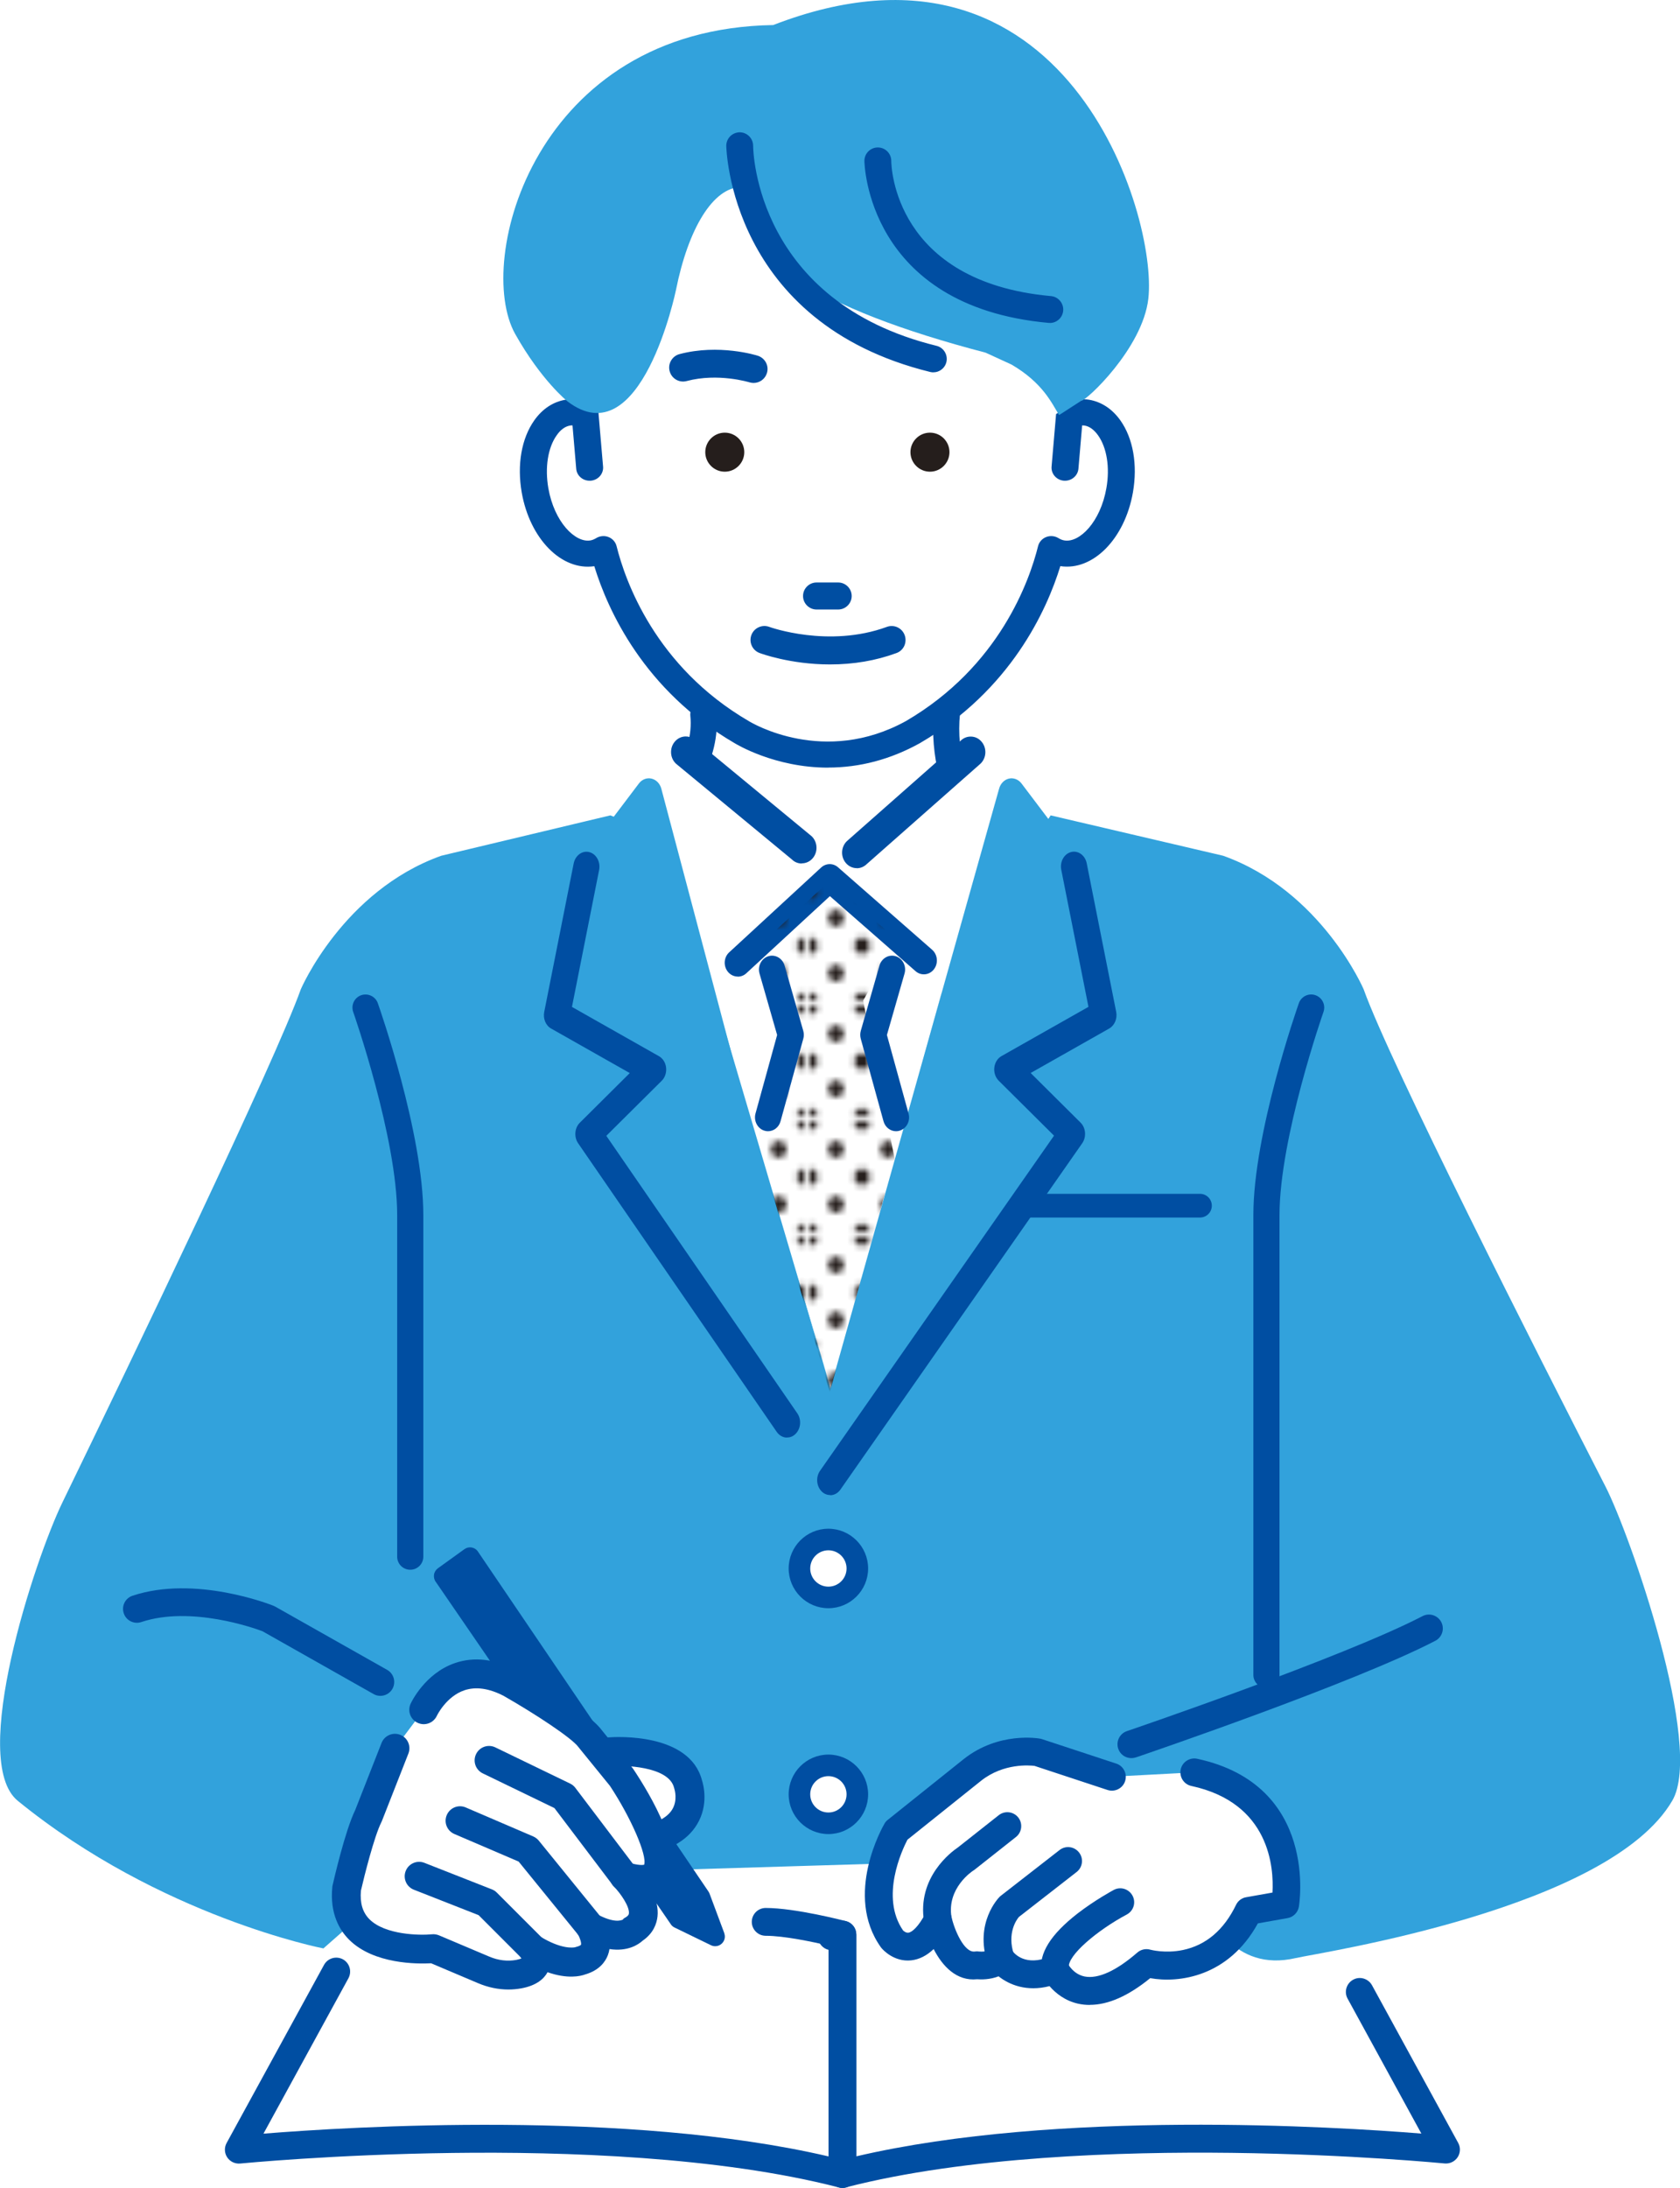<?xml version="1.0" encoding="UTF-8"?>
<svg id="_レイヤー_2" data-name="レイヤー 2" xmlns="http://www.w3.org/2000/svg" xmlns:xlink="http://www.w3.org/1999/xlink" viewBox="0 0 212.72 276.87">
  <defs>
    <style>
      .cls-1 {
        fill: none;
      }

      .cls-2 {
        fill: url(#_新規パターンスウォッチ_22);
      }

      .cls-3 {
        fill: #251e1c;
      }

      .cls-4 {
        fill: #fff;
      }

      .cls-5 {
        fill: #004ea2;
      }

      .cls-6 {
        fill: #32a2dc;
      }
    </style>
    <pattern id="_新規パターンスウォッチ_22" data-name="新規パターンスウォッチ 22" x="0" y="0" width="18.12" height="18.12" patternTransform="translate(-2879.52 -10230.72) scale(.73 .77)" patternUnits="userSpaceOnUse" viewBox="0 0 18.12 18.12">
      <g>
        <rect class="cls-1" width="18.12" height="18.12"/>
        <path class="cls-3" d="M18.12,19.48c.75,0,1.36-.61,1.36-1.36s-.61-1.36-1.36-1.36-1.36.61-1.36,1.36.61,1.36,1.36,1.36Z"/>
        <path class="cls-3" d="M9.06,19.48c.75,0,1.36-.61,1.36-1.36s-.61-1.36-1.36-1.36-1.36.61-1.36,1.36.61,1.36,1.36,1.36Z"/>
        <path class="cls-3" d="M0,19.48c.75,0,1.36-.61,1.36-1.36s-.61-1.36-1.36-1.36-1.36.61-1.36,1.36.61,1.36,1.36,1.36Z"/>
        <path class="cls-3" d="M18.12,10.42c.75,0,1.36-.61,1.36-1.36s-.61-1.36-1.36-1.36-1.36.61-1.36,1.36.61,1.36,1.36,1.36Z"/>
        <path class="cls-3" d="M9.06,10.42c.75,0,1.36-.61,1.36-1.36s-.61-1.36-1.36-1.36-1.36.61-1.36,1.36.61,1.36,1.36,1.36Z"/>
        <path class="cls-3" d="M0,10.42c.75,0,1.36-.61,1.36-1.36s-.61-1.36-1.36-1.36-1.36.61-1.36,1.36.61,1.36,1.36,1.36Z"/>
        <path class="cls-3" d="M18.12,1.36c.75,0,1.36-.61,1.36-1.36s-.61-1.36-1.36-1.36-1.36.61-1.36,1.36.61,1.36,1.36,1.36Z"/>
        <circle class="cls-3" cx="9.06" r="1.36"/>
        <path class="cls-3" d="M0,1.36c.75,0,1.36-.61,1.36-1.36S.75-1.36,0-1.36-1.36-.75-1.36,0-.75,1.36,0,1.36Z"/>
        <path class="cls-3" d="M-9.06,1.36c.75,0,1.36-.61,1.36-1.36s-.61-1.36-1.36-1.36-1.36.61-1.36,1.36.61,1.36,1.36,1.36Z"/>
        <path class="cls-3" d="M-9.06,0"/>
        <path class="cls-3" d="M4.53,14.95c.75,0,1.36-.61,1.36-1.36s-.61-1.36-1.36-1.36-1.36.61-1.36,1.36.61,1.36,1.36,1.36Z"/>
        <path class="cls-3" d="M13.59,14.95c.75,0,1.36-.61,1.36-1.36s-.61-1.36-1.36-1.36-1.36.61-1.36,1.36.61,1.36,1.36,1.36Z"/>
        <path class="cls-3" d="M4.53,5.89c.75,0,1.36-.61,1.36-1.36s-.61-1.36-1.36-1.36-1.36.61-1.36,1.36.61,1.36,1.36,1.36Z"/>
        <path class="cls-3" d="M13.59,5.89c.75,0,1.36-.61,1.36-1.36s-.61-1.36-1.36-1.36-1.36.61-1.36,1.36.61,1.36,1.36,1.36Z"/>
        <path class="cls-3" d="M-4.53,5.89c.75,0,1.36-.61,1.36-1.36s-.61-1.36-1.36-1.36-1.36.61-1.36,1.36.61,1.36,1.36,1.36Z"/>
        <path class="cls-3" d="M-4.53,4.53"/>
      </g>
    </pattern>
  </defs>
  <g id="_イラスト" data-name="イラスト">
    <g>
      <path class="cls-4" d="M106.67,244.8s45.2-9.25,61.54,0l14.9,27.22s-46.64-4.62-76.43,3.08v-30.31Z"/>
      <path class="cls-4" d="M106.67,244.8s-45.2-9.25-61.54,0l-14.9,27.22s46.64-4.62,76.43,3.08v-30.31Z"/>
      <path class="cls-5" d="M106.67,276.87c-.39,0-.77-.13-1.08-.37-.43-.33-.68-.85-.68-1.39v-28.37c-.66-.16-1.2-.7-1.32-1.41-.02-.1-.03-.2-.03-.3,0-.84.6-1.59,1.46-1.73l1.34-.23c.94-.16,1.83.45,2.02,1.38,0,.04.01.07.02.11.01.09.02.19.02.28v28.03c25.39-5.93,60.64-3.76,71.55-2.88l-9.34-17.08c-.47-.85-.15-1.92.7-2.39.85-.47,1.92-.15,2.39.7l10.92,19.96c.31.57.28,1.27-.08,1.81-.36.54-.99.84-1.64.78-.12-.01-11.79-1.15-26.93-1.34-13.91-.17-33.7.45-48.89,4.37-.15.04-.29.06-.44.06Z"/>
      <path class="cls-5" d="M106.67,276.87c-.15,0-.29-.02-.44-.06-15.19-3.93-34.97-4.55-48.89-4.37-15.14.19-26.81,1.33-26.93,1.34-.65.06-1.28-.24-1.64-.78-.36-.54-.39-1.24-.08-1.81l12.34-22.55c.47-.85,1.53-1.16,2.39-.7.85.47,1.16,1.53.7,2.39l-10.76,19.67c10.91-.88,46.16-3.05,71.55,2.88v-26.68c-1.95-.46-5.62-1.24-7.96-1.24-.97,0-1.76-.79-1.76-1.76s.79-1.76,1.76-1.76c3.75,0,9.91,1.6,10.17,1.67.77.2,1.31.9,1.31,1.7v30.31c0,.54-.25,1.06-.68,1.39-.31.24-.69.37-1.08.37Z"/>
      <path class="cls-6" d="M144.75,234.83l6.99,5.55c1.44,2.05,4.32,9.25,12.33,7.4,3.13-.72,39.67-6.18,47.68-19.93,4.01-6.88-5.34-33.65-8.48-39.77-8.84-17.24-27.25-53.51-30.61-62.9,0,0-5.33-12.44-17.78-16.89l-21.85-5.11s-10.03,18.26-55.75,0l-21.41,5.11c-12.44,4.44-17.78,16.89-17.78,16.89-3.3,9.24-21.2,46.43-30.19,64.95-3.51,7.23-11.88,32.68-5.65,37.75,18.02,14.68,38.7,18.68,38.7,18.68l10.12-8.91,93.69-2.83Z"/>
      <g>
        <polygon class="cls-4" points="89.53 79.5 87.07 113.47 105.31 176.2 122.08 115.25 118.85 81.41 89.53 79.5"/>
        <path class="cls-4" d="M105.32,176.2l-18.52-62.71v-.04s2.49-34.23,2.49-34.23l29.8,1.95,3.55,32.96h0l-17.32,62.07ZM87.33,113.45l17.96,62.76,16.32-59.28-3-35.27-28.84-1.89-2.44,33.68Z"/>
      </g>
      <path class="cls-5" d="M74.36,112.63c-.55,0-1.09-.28-1.41-.78-.48-.78-.24-1.79.53-2.28.15-.09,14.91-9.38,13.93-18.99-.09-.91.57-1.72,1.48-1.81.91-.09,1.72.57,1.81,1.48,1.18,11.66-14.8,21.71-15.48,22.13-.27.17-.57.25-.87.25Z"/>
      <path class="cls-5" d="M126.84,112.35c-.48,0-.95-.21-1.28-.6-.35-.42-8.44-10.41-7.3-21.73.09-.91.91-1.57,1.81-1.48.91.09,1.57.9,1.48,1.81-1.01,9.93,6.49,19.2,6.56,19.29.58.71.48,1.75-.23,2.33-.31.25-.68.38-1.05.38Z"/>
      <g>
        <polygon class="cls-4" points="105.06 110.1 89.72 129.66 79.89 105.95 85.83 94.65 105.06 110.1"/>
        <polygon class="cls-4" points="105.06 110.1 121.67 128.54 131.5 104.83 124.34 94.64 105.06 110.1"/>
      </g>
      <g>
        <polygon class="cls-6" points="82.16 100.34 105.12 186.94 74.5 143.95 82.71 135.96 70.53 129.21 74.26 110.78 82.16 100.34"/>
        <path class="cls-6" d="M105.13,188.8c-.49,0-.97-.24-1.29-.7l-30.62-42.99c-.55-.78-.46-1.91.21-2.56l6.32-6.16-9.95-5.52c-.68-.38-1.05-1.24-.88-2.07l3.73-18.43c.06-.29.18-.56.35-.79l7.9-10.44c.39-.52,1.01-.75,1.6-.61.59.14,1.07.63,1.24,1.29l22.97,86.6c.23.85-.12,1.76-.82,2.17-.24.14-.51.21-.76.21ZM76.79,144.18l24.34,34.17-19.68-74.21-5.67,7.49-3.35,16.56,11.01,6.11c.5.28.84.81.91,1.43.07.62-.14,1.23-.56,1.64l-7,6.82Z"/>
      </g>
      <g>
        <polygon class="cls-6" points="128.09 100.34 105.12 186.94 135.75 143.95 127.54 135.96 139.72 129.21 135.99 110.78 128.09 100.34"/>
        <path class="cls-6" d="M105.12,188.8c-.26,0-.52-.07-.77-.21-.7-.41-1.42-4.99-1.19-5.84l23.34-82.93c.17-.65.65-1.15,1.24-1.29.59-.14,1.21.1,1.6.61l7.9,10.44c.17.23.29.5.35.79l3.73,18.43c.17.84-.19,1.69-.88,2.07l-9.95,5.52,6.32,6.16c.67.65.76,1.78.21,2.56l-30.62,42.99c-.32.45-.8.7-1.29.7ZM128.8,104.15l-19.68,74.21,24.34-34.17-7-6.82c-.42-.41-.63-1.02-.56-1.64.07-.62.41-1.15.91-1.43l11.01-6.11-3.35-16.56-5.67-7.49Z"/>
      </g>
      <g>
        <path class="cls-5" d="M105.12,189.21c.48,0,.96-.24,1.29-.71l30.62-43.83c.55-.79.46-1.95-.21-2.61l-6.32-6.28,9.95-5.63c.68-.39,1.05-1.26.88-2.11l-3.73-18.79c-.2-1.02-1.09-1.66-1.98-1.43-.89.23-1.45,1.24-1.24,2.26l3.44,17.33-11.01,6.23c-.5.28-.84.83-.91,1.45-.07.63.14,1.25.56,1.67l7,6.95-29.63,42.41c-.57.82-.45,2.01.26,2.66.3.28.67.41,1.03.41Z"/>
        <path class="cls-5" d="M99.66,181.91c.36,0,.72-.13,1.02-.41.72-.65.84-1.84.27-2.66l-24.18-35.11,7.01-6.96c.42-.41.63-1.04.56-1.67-.07-.63-.41-1.17-.91-1.45l-11.01-6.23,3.44-17.33c.2-1.02-.36-2.03-1.24-2.26-.89-.23-1.77.41-1.98,1.43l-3.73,18.79c-.17.85.19,1.73.88,2.11l9.95,5.63-6.32,6.28c-.67.66-.76,1.81-.22,2.6l25.15,36.53c.33.47.81.72,1.3.72Z"/>
      </g>
      <g>
        <path class="cls-5" d="M101.51,109.05c-.4,0-.8-.15-1.11-.46l-14.7-12.13c-.67-.65-.72-1.76-.1-2.47.62-.71,1.66-.76,2.33-.11l14.7,12.13c.67.65.72,1.76.1,2.47-.33.38-.77.57-1.22.57Z"/>
        <path class="cls-5" d="M101.51,109.27c-.47,0-.91-.18-1.25-.52l-14.68-12.12c-.38-.37-.59-.85-.61-1.38-.02-.53.15-1.03.49-1.42.69-.8,1.87-.85,2.63-.12l14.68,12.11c.77.74.82,1.99.13,2.79-.35.41-.85.64-1.37.64ZM86.81,93.65c-.39,0-.78.17-1.06.49-.54.62-.5,1.59.09,2.16l14.68,12.12c.59.57,1.54.51,2.05-.08.54-.62.5-1.59-.09-2.16l-14.68-12.11c-.28-.27-.64-.41-.99-.41Z"/>
      </g>
      <g>
        <path class="cls-5" d="M108.48,109.64c-.44,0-.89-.19-1.21-.56-.62-.71-.58-1.81.09-2.47l14.42-12.72c.67-.66,1.71-.61,2.33.1.62.71.58,1.81-.09,2.47l-14.42,12.72c-.32.31-.72.47-1.12.47Z"/>
        <path class="cls-5" d="M108.48,109.86c-.52,0-1.01-.23-1.36-.63-.7-.8-.65-2.04.1-2.78l14.43-12.73c.36-.35.83-.53,1.33-.51.5.02.96.24,1.29.63.7.8.65,2.04-.1,2.78l-14.43,12.73c-.34.33-.78.52-1.25.52ZM122.9,93.65c-.36,0-.71.14-.98.41l-14.43,12.73c-.58.57-.61,1.53-.07,2.15.52.59,1.48.63,2.04.08l14.43-12.73c.58-.57.61-1.54.07-2.15-.26-.3-.62-.47-1.01-.49-.02,0-.04,0-.06,0Z"/>
      </g>
      <path class="cls-5" d="M93.42,123.58c-.46,0-.92-.2-1.25-.6-.6-.73-.53-1.84.16-2.47l11.64-10.73c.61-.56,1.52-.58,2.14-.03l11.92,10.44c.7.62.8,1.72.22,2.47-.58.75-1.63.85-2.33.23l-10.84-9.49-10.58,9.76c-.31.29-.7.43-1.09.43Z"/>
      <polygon class="cls-2" points="113.64 118.98 105.48 111.87 105.49 111.09 105.06 111.48 104.63 111.09 104.63 111.87 96.84 118.98 100.83 126.62 95.9 144.31 105.06 176.2 113.28 146.62 109.29 126.62 113.64 118.98"/>
      <path class="cls-5" d="M97.25,143.15c-.15,0-.31-.02-.46-.07-.88-.27-1.38-1.24-1.13-2.17l2.74-9.94-2.23-7.77c-.27-.93.23-1.9,1.1-2.19.87-.28,1.8.24,2.07,1.17l2.37,8.27c.09.33.1.67,0,1l-2.88,10.44c-.21.77-.87,1.26-1.59,1.26Z"/>
      <path class="cls-5" d="M113.46,143.15c-.72,0-1.38-.5-1.59-1.26l-2.88-10.44c-.09-.33-.09-.67,0-1l2.37-8.27c.27-.93,1.19-1.45,2.07-1.17.87.28,1.37,1.26,1.1,2.19l-2.23,7.77,2.74,9.94c.26.93-.25,1.9-1.13,2.17-.15.05-.31.07-.46.07Z"/>
      <g>
        <g>
          <path class="cls-4" d="M137.61,52.2c-.73-.12-1.47,0-2.18.28l-30.66-41.61c-5.08-.49-25.7,7.06-30.93,36.31l.26,5.3c-.71-.29-1.45-.4-2.18-.28-3.16.52-5.02,4.92-4.17,9.83.86,4.91,4.12,8.48,7.28,7.97.5-.08.96-.27,1.39-.53,1.11,4.44,5.06,15.91,17.52,23.17,0,0,10.19,6.34,21.65,0,12.46-7.26,16.41-18.73,17.52-23.17.43.26.89.45,1.39.53,3.16.51,6.42-3.06,7.28-7.97.86-4.91-1.01-9.32-4.17-9.83Z"/>
          <g>
            <path class="cls-5" d="M137.85,50.78c-.38-.06-.76-.08-1.14-.06l-2.8,1.8-.56,6.53c-.07.8.55,1.5,1.37,1.56.04,0,.08,0,.12,0,.77,0,1.43-.57,1.49-1.33l.48-5.67c.18-.01.35-.01.52.01,2.01.33,3.71,3.76,2.94,8.16-.77,4.4-3.55,7.11-5.55,6.78-.28-.05-.55-.15-.84-.33-.41-.25-.92-.29-1.37-.12-.45.18-.78.55-.89,1-1.09,4.38-4.91,15.31-16.82,22.26-10.49,5.79-19.69.27-20.12,0-11.92-6.95-15.75-17.89-16.84-22.27-.11-.45-.45-.83-.9-1-.18-.07-.37-.11-.56-.11-.28,0-.56.08-.8.22-.28.17-.56.28-.83.33-2.01.32-4.78-2.38-5.55-6.78-.77-4.4.93-7.84,2.93-8.16.17-.03.35-.03.53-.01l.48,5.67c.06.76.72,1.33,1.49,1.33.04,0,.08,0,.12,0,.83-.07,1.44-.76,1.37-1.56l-.57-6.67-.25-5.1-2.99-.34c-.02.1-.03.21-.02.31l.17,3.45c-.28,0-.56.02-.84.07-4.04.66-6.41,5.71-5.4,11.5,1.01,5.79,4.96,9.81,9.01,9.16.04,0,.08-.01.12-.02,1.64,5.43,6.14,15.69,17.72,22.45.3.18,5.05,3.07,11.74,3.07,3.43,0,7.37-.76,11.48-3.03,0,0,.02-.01.03-.02,11.62-6.77,16.12-17.04,17.76-22.47.04,0,.08.01.12.02,4.03.65,7.99-3.37,9.01-9.16,1.01-5.79-1.36-10.84-5.4-11.5Z"/>
            <path class="cls-5" d="M104.86,97.14c-6.78,0-11.64-2.98-11.85-3.1-11.49-6.7-16.05-16.83-17.76-22.39-4.14.61-8.16-3.46-9.19-9.33-.61-3.51-.03-6.84,1.6-9.14,1.03-1.45,2.4-2.35,3.97-2.6.22-.04.44-.06.66-.07l-.16-3.24c0-.12,0-.24.02-.36l.03-.19,3.35.38.26,5.28.57,6.66c.04.43-.1.85-.38,1.19-.3.35-.72.56-1.18.6-.97.07-1.77-.62-1.84-1.51l-.47-5.49c-.11,0-.21,0-.3.02-.62.1-1.21.52-1.7,1.23-1.12,1.57-1.51,4.08-1.06,6.7.75,4.28,3.4,6.92,5.31,6.61.25-.04.5-.14.76-.3.46-.28,1.05-.33,1.55-.13.51.2.89.63,1.02,1.15,1.08,4.35,4.88,15.23,16.74,22.14.39.24,9.54,5.71,19.91-.01,11.84-6.91,15.64-17.78,16.72-22.13.13-.52.51-.95,1.02-1.15.51-.2,1.09-.15,1.55.13.26.16.51.26.77.3,1.91.31,4.56-2.33,5.31-6.62.46-2.62.06-5.12-1.06-6.69-.5-.7-1.09-1.13-1.71-1.23-.09-.01-.19-.02-.3-.02l-.47,5.49c-.08.9-.9,1.58-1.84,1.51-.47-.04-.88-.25-1.18-.6-.28-.33-.42-.76-.38-1.19l.57-6.64,2.93-1.88h.05c.39-.02.79,0,1.18.06h0c1.57.26,2.94,1.16,3.97,2.6,1.63,2.29,2.21,5.62,1.6,9.13-1.03,5.87-5.06,9.96-9.19,9.33-1.71,5.56-6.27,15.69-17.8,22.41-3.7,2.05-7.6,3.08-11.61,3.08ZM75.54,71.17l.05.18c1.65,5.46,6.13,15.63,17.63,22.33.2.13,4.97,3.04,11.64,3.04,3.94,0,7.77-1.01,11.38-3.01,11.55-6.74,16.04-16.9,17.69-22.37l.05-.18.3.05c3.92.63,7.78-3.31,8.77-8.99.59-3.36.01-6.65-1.53-8.82-.96-1.36-2.24-2.2-3.7-2.44-.34-.05-.69-.07-1.04-.06l-2.67,1.71-.55,6.43c-.03.32.07.63.29.88.22.26.54.43.9.45.71.05,1.34-.46,1.4-1.13l.5-5.84h.17c.21-.03.4-.03.57,0,.73.12,1.42.6,1.98,1.4,1.18,1.66,1.6,4.28,1.13,7.01-.79,4.52-3.68,7.3-5.78,6.95-.31-.05-.61-.17-.91-.36-.35-.21-.79-.25-1.18-.1-.38.15-.67.47-.77.86-1.1,4.4-4.94,15.4-16.92,22.39-10.58,5.84-19.94.25-20.33,0-11.99-6.99-15.83-17.99-16.93-22.39-.1-.39-.38-.71-.77-.86-.38-.15-.83-.11-1.18.1-.31.19-.6.3-.91.35-2.11.34-5-2.44-5.79-6.95-.48-2.73-.05-5.35,1.13-7.01.56-.79,1.25-1.28,1.98-1.39.17-.03.36-.03.58-.02h.18s.5,5.86.5,5.86c.06.67.68,1.19,1.4,1.13.35-.03.67-.19.9-.45.21-.25.31-.56.29-.88l-.57-6.67-.24-4.93-2.6-.29s0,.05,0,.08l.18,3.67h-.22c-.27,0-.54.02-.81.06-1.46.24-2.73,1.08-3.7,2.43-1.54,2.17-2.11,5.47-1.53,8.82.99,5.67,4.85,9.62,8.77,8.99l.3-.05Z"/>
          </g>
        </g>
        <g>
          <path class="cls-5" d="M103.39,76.92h2.74c.83,0,1.5-.67,1.5-1.5s-.67-1.5-1.5-1.5h-2.74c-.83,0-1.5.67-1.5,1.5s.67,1.5,1.5,1.5Z"/>
          <path class="cls-5" d="M106.13,77.13h-2.74c-.94,0-1.71-.77-1.71-1.71s.77-1.71,1.71-1.71h2.74c.94,0,1.71.77,1.71,1.71s-.77,1.71-1.71,1.71ZM103.39,74.13c-.71,0-1.29.58-1.29,1.29s.58,1.29,1.29,1.29h2.74c.71,0,1.29-.58,1.29-1.29s-.58-1.29-1.29-1.29h-2.74Z"/>
        </g>
        <path class="cls-6" d="M97.89,3.17c-30.18.49-37.84,29.84-32.66,39.09,3.3,5.88,6.61,8.52,6.61,8.52,9.36,7.19,13.75-14.08,13.75-14.08,1.56-7.8,4.7-12.98,8.25-13.03-1.04,8.65,9.52,15.35,30.96,20.96l3.29,1.51c3.97,2.33,5.08,4.88,6.01,6.38.01.02,2.77-1.8,2.8-1.8.58.06,7.77-6.61,8.5-12.91,1.21-10.53-10.39-48.99-47.5-34.64Z"/>
        <g>
          <path class="cls-5" d="M132.93,40.65s-.09,0-.14,0c-22.87-2.08-23.13-20.11-23.13-20.29,0-.83.67-1.49,1.49-1.49s1.49.67,1.49,1.49c0,.65.34,15.49,20.41,17.32.82.07,1.43.8,1.35,1.62-.07.78-.72,1.36-1.49,1.36ZM112.65,20.35h0,0Z"/>
          <path class="cls-5" d="M132.93,40.86c-.05,0-.1,0-.16,0-23.05-2.1-23.32-20.31-23.32-20.5,0-.94.76-1.7,1.7-1.7s1.7.76,1.7,1.7c0,.62.34,15.31,20.23,17.11.45.04.86.26,1.15.61.29.35.43.79.39,1.24-.08.88-.81,1.55-1.69,1.55ZM111.15,19.06c-.71,0-1.29.58-1.29,1.29,0,.18.27,18.02,22.94,20.09.73.06,1.33-.46,1.4-1.17.03-.34-.07-.68-.29-.94-.22-.26-.53-.43-.87-.46-20.26-1.84-20.6-16.88-20.6-17.52,0-.71-.58-1.29-1.29-1.29Z"/>
        </g>
        <g>
          <path class="cls-5" d="M118.73,46.82c-.27.11-.58.13-.89.06-25.24-6.19-25.66-28.19-25.66-28.41,0-.83.66-1.5,1.49-1.5.82,0,1.5.66,1.5,1.48,0,.82.47,19.91,23.38,25.53.8.2,1.29,1.01,1.1,1.81-.12.49-.47.87-.92,1.04Z"/>
          <path class="cls-5" d="M118.19,47.12c-.14,0-.27-.02-.41-.05-25.41-6.24-25.81-28.39-25.82-28.61,0-.45.17-.88.49-1.21.32-.32.75-.5,1.2-.51h.01c.93,0,1.69.76,1.7,1.69,0,.8.46,19.75,23.22,25.33.91.22,1.47,1.15,1.25,2.06-.13.54-.52.98-1.04,1.18-.2.08-.4.11-.61.11ZM93.67,17.16s0,0,0,0c-.34,0-.67.14-.91.38-.24.24-.37.57-.37.91,0,.22.4,22.05,25.5,28.21.26.06.52.05.77-.05h0c.39-.15.69-.49.79-.89.17-.69-.25-1.39-.94-1.56-23.07-5.66-23.53-24.91-23.54-25.73,0-.71-.58-1.28-1.29-1.28Z"/>
        </g>
        <g>
          <path class="cls-3" d="M117.75,54.75c-1.36,0-2.47,1.11-2.47,2.47s1.11,2.47,2.47,2.47,2.47-1.11,2.47-2.47-1.1-2.47-2.47-2.47Z"/>
          <path class="cls-3" d="M91.77,54.75c-1.36,0-2.47,1.11-2.47,2.47s1.11,2.47,2.47,2.47,2.47-1.11,2.47-2.47-1.11-2.47-2.47-2.47Z"/>
        </g>
        <g>
          <path class="cls-5" d="M96.85,47.16c.25-.79-.18-1.64-.97-1.89-.2-.06-4.84-1.51-9.77-.2-.8.21-1.28,1.04-1.07,1.84.21.8,1.04,1.28,1.84,1.07,4.05-1.07,8.03.14,8.09.16.15.05.3.07.45.07.64,0,1.23-.41,1.43-1.05Z"/>
          <path class="cls-5" d="M95.42,48.46c-.18,0-.36-.03-.53-.08-.04-.01-3.96-1.22-7.95-.16-.94.25-1.9-.31-2.15-1.25-.12-.46-.06-.93.18-1.34.24-.41.62-.7,1.07-.82,4.99-1.32,9.72.14,9.92.21.93.3,1.44,1.29,1.14,2.21-.23.73-.91,1.23-1.68,1.23ZM90.45,47.27c2.59,0,4.56.61,4.59.62.65.21,1.36-.17,1.56-.81h0c.21-.65-.15-1.36-.81-1.56-.19-.06-4.79-1.49-9.63-.2-.32.09-.59.29-.76.58-.17.29-.21.62-.13.94.18.66.86,1.06,1.52.88,1.26-.33,2.51-.45,3.64-.45Z"/>
        </g>
        <g>
          <path class="cls-5" d="M112.37,79.58c-7.49,2.75-14.98.03-15.06,0-.78-.29-1.64.1-1.93.88-.29.78.1,1.64.88,1.93.23.09,3.89,1.43,8.82,1.43,2.54,0,5.41-.36,8.32-1.43.78-.29,1.18-1.15.89-1.93-.29-.78-1.15-1.18-1.93-.89Z"/>
          <path class="cls-5" d="M105.08,84.08c-5,0-8.76-1.39-8.91-1.45-.91-.34-1.37-1.36-1.03-2.27.34-.91,1.36-1.37,2.27-1.03.07.03,7.51,2.7,14.88,0h0c.91-.34,1.93.13,2.26,1.05.16.44.14.92-.05,1.35-.2.43-.55.75-.99.91-2.6.96-5.43,1.44-8.41,1.44ZM96.79,79.75c-.5,0-.98.31-1.17.81-.12.31-.11.65.03.95.14.3.38.53.7.65.15.06,3.82,1.41,8.73,1.41,2.92,0,5.69-.47,8.23-1.41.31-.11.56-.34.7-.65.14-.3.15-.64.04-.95-.24-.64-.95-.97-1.6-.74-7.55,2.77-15.16.03-15.23,0-.14-.05-.29-.08-.43-.08Z"/>
        </g>
      </g>
      <g>
        <circle class="cls-4" cx="104.89" cy="198.48" r="3.66" transform="translate(-112.38 254.96) rotate(-76.72)"/>
        <path class="cls-5" d="M104.89,203.51c-2.77,0-5.03-2.26-5.03-5.03s2.26-5.03,5.03-5.03,5.03,2.26,5.03,5.03-2.26,5.03-5.03,5.03ZM104.89,196.18c-1.27,0-2.3,1.03-2.3,2.3s1.03,2.3,2.3,2.3,2.3-1.03,2.3-2.3-1.03-2.3-2.3-2.3Z"/>
      </g>
      <g>
        <circle class="cls-4" cx="104.89" cy="227.06" r="3.66" transform="translate(-129.83 140.67) rotate(-45)"/>
        <path class="cls-5" d="M104.89,232.09c-2.77,0-5.03-2.26-5.03-5.03s2.26-5.03,5.03-5.03,5.03,2.26,5.03,5.03-2.26,5.03-5.03,5.03ZM104.89,224.76c-1.27,0-2.3,1.03-2.3,2.3s1.03,2.3,2.3,2.3,2.3-1.03,2.3-2.3-1.03-2.3-2.3-2.3Z"/>
      </g>
      <g>
        <path class="cls-4" d="M77.19,221.68s8.72-.73,9.93,4.12c0,0,2.18,6.05-6.54,7.27l-8.96-3.39s-6.05-7.75,5.57-7.99Z"/>
        <path class="cls-5" d="M80.59,234.89c-.22,0-.44-.04-.65-.12l-8.96-3.39c-.31-.12-.59-.32-.79-.58-.32-.4-3.04-4.05-1.49-7.31,1.11-2.34,3.87-3.54,8.41-3.64.93-.07,10.19-.59,11.77,5.42.19.59.87,3.12-.62,5.59-1.3,2.16-3.8,3.5-7.42,4.01-.08.01-.17.02-.25.02ZM72.8,228.16l7.98,3.02c2.19-.37,3.69-1.13,4.34-2.21.72-1.19.28-2.55.28-2.56-.02-.06-.04-.12-.05-.18-.69-2.77-6.49-2.86-8-2.74-.04,0-.08,0-.11,0-2.85.06-4.81.64-5.24,1.55-.4.84.3,2.3.81,3.1ZM77.19,221.68h0,0Z"/>
      </g>
      <path class="cls-5" d="M91.71,244.63l-1.87-5.01c-.05-.12-.11-.24-.19-.34l-29.19-43.02c-.41-.51-1.14-.6-1.66-.22l-3.36,2.42c-.27.2-.45.5-.49.83-.04.33.05.67.26.93l29.78,43.36c.11.14.25.25.41.33l4.63,2.25c.17.08.35.12.53.12.3,0,.59-.11.82-.32.37-.34.5-.86.32-1.33Z"/>
      <g>
        <g>
          <path class="cls-4" d="M78.72,224.9l-3.97-4.89c-1.53-2.14-10.08-7.03-10.08-7.03-7.64-3.97-11,3.36-11,3.36l-3.67,4.89-3.36,8.55c-1.22,2.44-2.75,9.16-2.75,9.16-.92,8.86,11,7.64,11,7.64l6.36,2.69c1.41.6,2.97.81,4.47.53,3.61-.67,1.7-3.22,1.7-3.22,3.97,2.44,6.11,1.53,6.11,1.53,3.36-.92,1.22-4.28,1.22-4.28,3.97,2.14,5.5.31,5.5.31,3.36-2.14-1.22-6.72-1.22-6.72,10.08,3.05-.31-12.52-.31-12.52Z"/>
          <path class="cls-5" d="M64.38,251.76c-1.29,0-2.59-.27-3.84-.8l-5.95-2.52c-1.69.09-7.26.14-10.39-2.99-1.16-1.16-2.47-3.26-2.12-6.69,0-.07.02-.15.04-.22.16-.7,1.58-6.88,2.86-9.5l3.33-8.48c.37-.94,1.43-1.4,2.37-1.03.94.37,1.4,1.43,1.03,2.37l-3.36,8.55c-.02.05-.04.1-.07.15-.9,1.8-2.14,6.74-2.58,8.64-.14,1.57.21,2.75,1.07,3.62,2,2.01,6.41,2.06,7.93,1.91.3-.03.61.02.9.14l6.36,2.69c1.13.48,2.31.62,3.42.41.31-.06.52-.13.64-.18-.03-.07-.07-.13-.08-.14-.53-.7-.48-1.68.11-2.33.59-.65,1.56-.79,2.31-.33,2.68,1.65,4.2,1.44,4.47,1.38.08-.04.07-.03.2-.06.43-.12.53-.24.53-.25.09-.19-.14-.92-.37-1.28-.45-.7-.36-1.62.2-2.23.57-.61,1.47-.76,2.21-.36,2.11,1.14,3.04.8,3.27.68.11-.18.16-.16.38-.3.35-.22.37-.38.38-.48.1-.87-1.07-2.56-1.91-3.41-.59-.59-.71-1.51-.28-2.23.43-.72,1.3-1.05,2.1-.81,1.29.39,1.85.33,2.02.29.4-1.19-1.66-5.94-4.33-9.98l-3.92-4.82s-.05-.06-.07-.09c-.81-1.13-5.44-4.18-9.47-6.48-1.85-.96-3.52-1.19-4.96-.71-2.32.78-3.49,3.21-3.5,3.24-.43.91-1.51,1.31-2.43.88-.91-.42-1.31-1.5-.89-2.41.07-.16,1.8-3.84,5.61-5.15,2.44-.84,5.09-.52,7.89.93.02.01.04.02.06.03,1.48.84,8.87,5.14,10.62,7.5l3.94,4.85s.07.09.1.14c2.12,3.18,6.77,10.93,4.26,14.31-.46.62-1.07,1.04-1.82,1.26.43.94.72,2,.6,3.06-.1.88-.5,2.1-1.88,3.05-.54.49-1.89,1.41-4.2,1.06-.04.26-.11.53-.21.79-.32.82-1.08,1.91-2.89,2.43-.58.21-2.2.6-4.74-.29-.43.79-1.35,1.68-3.31,2.04-.55.1-1.11.15-1.68.15Z"/>
        </g>
        <path class="cls-5" d="M79.03,239.25c-.55,0-1.1-.25-1.46-.72l-7.37-9.73-9.07-4.39c-.91-.44-1.29-1.53-.85-2.44.44-.91,1.53-1.29,2.44-.85l9.47,4.58c.26.13.49.31.66.54l7.64,10.08c.61.81.45,1.95-.35,2.56-.33.25-.72.37-1.1.37Z"/>
        <path class="cls-5" d="M74.75,245.67c-.53,0-1.06-.23-1.42-.68l-7.66-9.42-8.14-3.49c-.93-.4-1.36-1.47-.96-2.4.4-.93,1.47-1.36,2.4-.96l8.55,3.67c.27.12.51.3.7.53l7.94,9.77c.64.78.52,1.94-.27,2.57-.34.28-.75.41-1.15.41Z"/>
        <path class="cls-5" d="M67.42,248.42c-.47,0-.94-.18-1.29-.54l-5.53-5.53-8.2-3.22c-.94-.37-1.4-1.43-1.03-2.37.37-.94,1.43-1.4,2.37-1.03l8.55,3.36c.23.09.45.23.62.41l5.8,5.8c.71.71.71,1.87,0,2.59-.36.36-.83.54-1.29.54Z"/>
      </g>
      <path class="cls-5" d="M48.16,214.6c-.29,0-.59-.07-.86-.23l-14.07-7.95c-.98-.37-9.04-3.26-15.34-1.16-.92.31-1.92-.19-2.22-1.11-.31-.92.19-1.92,1.11-2.22,7.92-2.64,17.45,1.11,17.85,1.27.07.03.14.06.21.1l14.18,8.01c.85.48,1.14,1.55.67,2.4-.32.57-.92.89-1.53.89Z"/>
      <path class="cls-5" d="M160.35,213.6c-.91,0-1.65-.74-1.65-1.65v-58.2c0-10.32,5.52-26.13,5.76-26.8.3-.86,1.25-1.32,2.11-1.01.86.3,1.31,1.25,1.01,2.11-.06.16-5.57,15.94-5.57,25.7v58.2c0,.91-.74,1.65-1.65,1.65Z"/>
      <path class="cls-5" d="M51.94,198.64c-.91,0-1.65-.74-1.65-1.65v-43.24c0-9.76-5.51-25.54-5.57-25.7-.3-.86.15-1.81,1.01-2.11.86-.3,1.81.15,2.11,1.01.24.67,5.76,16.47,5.76,26.8v43.24c0,.91-.74,1.65-1.65,1.65Z"/>
      <path class="cls-5" d="M151.94,154.07h-22.3c-.83,0-1.5-.67-1.5-1.5s.67-1.5,1.5-1.5h22.3c.83,0,1.5.67,1.5,1.5s-.67,1.5-1.5,1.5Z"/>
      <path class="cls-5" d="M143.25,222.48c-.73,0-1.42-.46-1.66-1.19-.31-.92.18-1.92,1.1-2.23.27-.09,27.39-9.33,37.43-14.55.86-.45,1.92-.11,2.37.75.45.86.11,1.92-.75,2.37-10.28,5.34-36.8,14.38-37.92,14.76-.19.06-.38.09-.57.09Z"/>
      <g>
        <g>
          <path class="cls-4" d="M151.2,224.28l-10.41.55-9.39-3.09s-4.4-.83-8.25,2.2l-9.63,7.7s-4.68,7.98-.55,13.75c0,0,2.75,3.3,5.78-2.48,0,0,1.38,6.33,4.95,5.78,0,0,1.93.28,3.03-.83,0,0,2.2,3.3,6.88,1.38,0,0,3.03,6.6,11.55-.83,0,0,8.53,2.48,12.93-6.6l4.63-.82s2.47-13.7-11.51-16.71Z"/>
          <path class="cls-5" d="M137.97,253.71c-.49,0-.97-.05-1.43-.15-1.65-.36-2.86-1.31-3.65-2.23-2.88.74-5.09-.16-6.45-1.24-1.1.43-2.21.41-2.72.37-2.59.27-4.39-1.65-5.5-3.82-.88.84-1.84,1.32-2.85,1.43-2.19.23-3.6-1.37-3.75-1.55-.03-.03-.05-.07-.08-.1-4.73-6.63.25-15.3.46-15.66.11-.19.25-.35.42-.48l9.63-7.7c4.44-3.49,9.46-2.6,9.67-2.56.08.01.15.03.23.06l9.39,3.09c.92.3,1.42,1.3,1.12,2.22-.3.92-1.3,1.42-2.22,1.12l-9.25-3.05c-.58-.07-3.89-.38-6.75,1.87l-9.34,7.47c-.68,1.31-3.48,7.26-.55,11.49.08.07.37.32.67.28.46-.06,1.27-.74,2.18-2.47.34-.66,1.06-1.03,1.79-.93.73.1,1.33.65,1.48,1.37.36,1.64,1.61,4.61,2.97,4.41.17-.03.34-.03.52,0,.32.04,1.19.02,1.53-.33.37-.37.89-.56,1.42-.51.52.05,1,.34,1.29.77.23.33,1.64,2,4.74.72.87-.36,1.87.03,2.27.89.02.03.66,1.32,2.12,1.62,1.7.34,4.01-.71,6.68-3.03.45-.39,1.07-.53,1.65-.36,0,0,1.87.51,4.12.04,2.92-.61,5.19-2.53,6.73-5.72.25-.51.72-.87,1.28-.96l3.33-.59c.18-3.12-.31-11.34-10.27-13.49-.95-.2-1.55-1.14-1.35-2.09.2-.95,1.14-1.55,2.09-1.35,15.46,3.33,12.9,18.59,12.87,18.74-.13.72-.7,1.29-1.42,1.42l-3.77.67c-3.73,6.79-10.03,7.58-13.63,6.93-2.76,2.25-5.32,3.38-7.64,3.38Z"/>
        </g>
        <path class="cls-5" d="M118.74,244.67c-.84,0-1.59-.61-1.73-1.47-.94-5.66,3.53-8.92,4.28-9.42l5.17-4.08c.76-.6,1.87-.47,2.47.29.6.76.47,1.87-.29,2.47l-5.23,4.13c-.05.04-.1.08-.16.11-.13.08-3.39,2.22-2.77,5.92.16.96-.49,1.86-1.45,2.02-.1.02-.2.02-.29.02Z"/>
        <path class="cls-5" d="M126.72,249.63c-.74,0-1.42-.47-1.67-1.2-1.7-5.1,1.39-8.27,1.52-8.4.05-.05.11-.1.16-.14l7.43-5.78c.77-.6,1.87-.46,2.47.31.6.77.46,1.87-.31,2.47l-7.31,5.69c-.27.32-1.54,2.03-.63,4.75.31.92-.19,1.92-1.11,2.22-.18.06-.37.09-.56.09Z"/>
        <path class="cls-5" d="M133.6,251c-.86,0-1.61-.63-1.74-1.51-.33-2.3,1.17-4.7,4.58-7.35,2.23-1.72,4.49-2.93,4.58-2.98.86-.46,1.92-.13,2.38.73.46.86.13,1.92-.73,2.38-3.65,1.94-7.56,5.18-7.34,6.73.14.96-.53,1.85-1.49,1.99-.08.01-.17.02-.25.02Z"/>
      </g>
    </g>
  </g>
</svg>